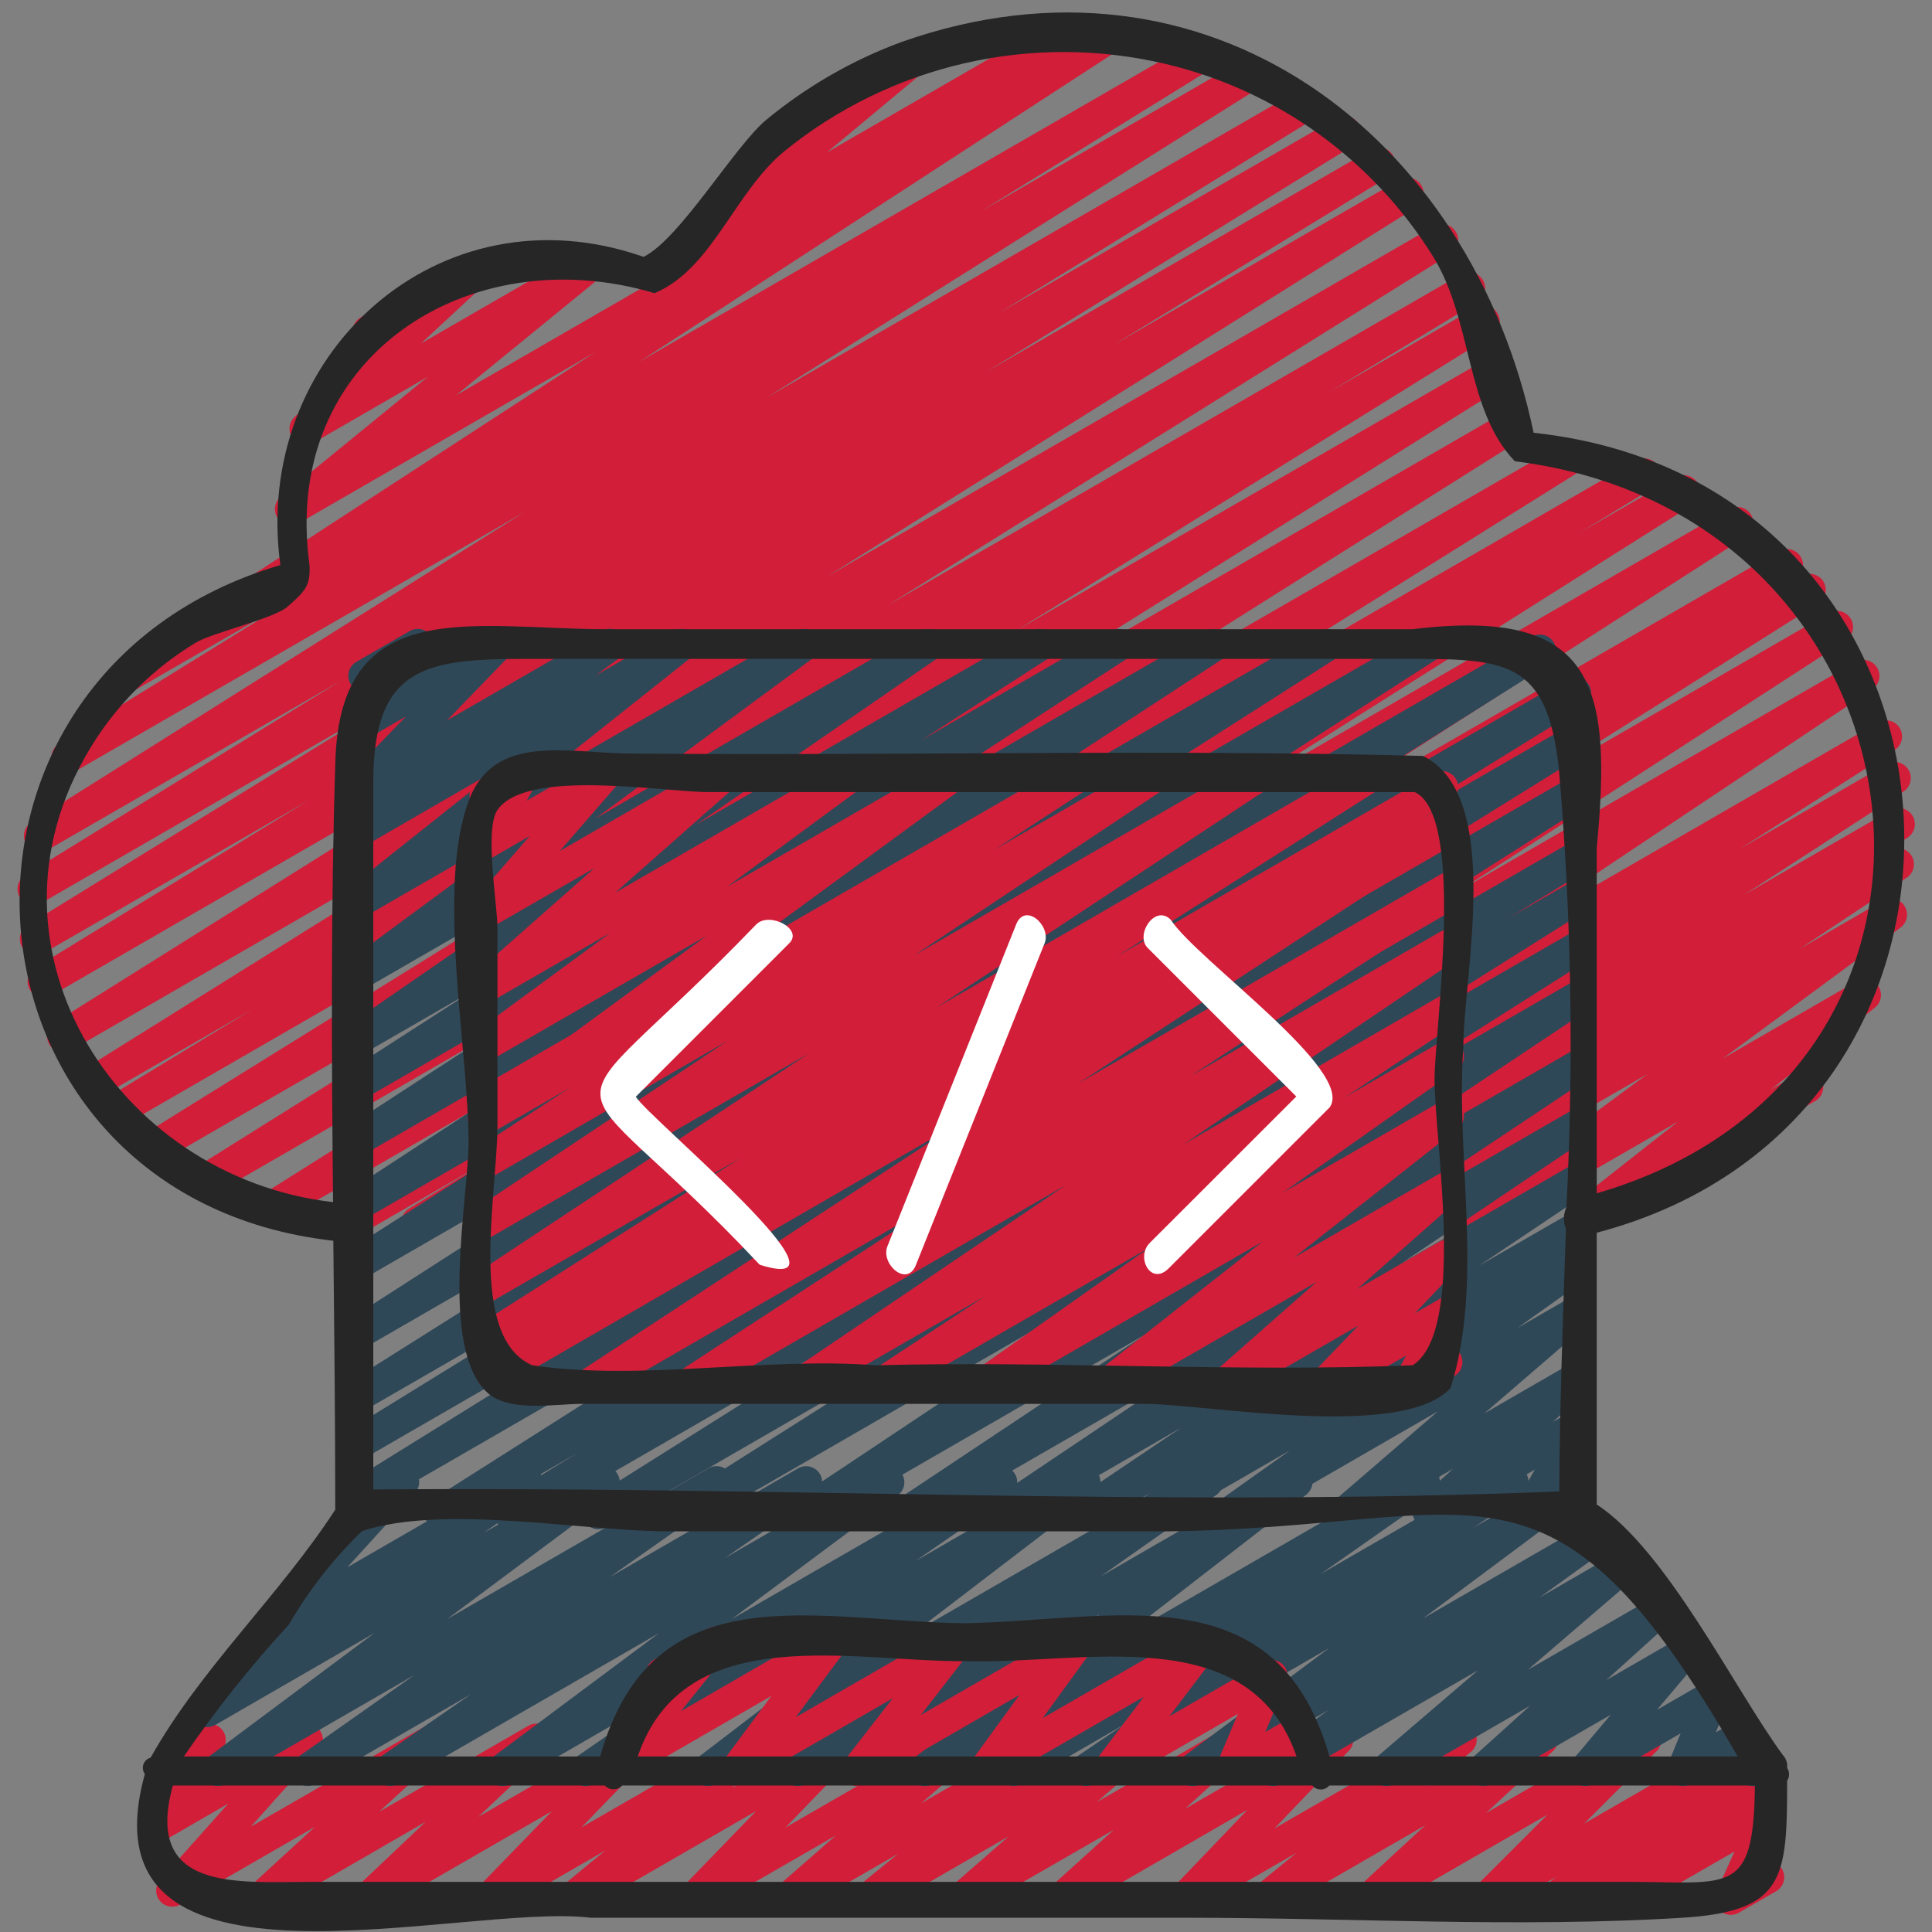 <svg width="300" height="300" viewBox="0 0 300 300" fill="none" xmlns="http://www.w3.org/2000/svg">
<rect x="0" y="0" width="300" height="300" fill="#808080" stroke="none"/>
<path d="M241.36 297.35C240.84 297.349 240.333 297.186 239.91 296.883C239.487 296.581 239.169 296.154 239 295.662C238.831 295.17 238.819 294.638 238.967 294.139C239.115 293.64 239.415 293.2 239.825 292.88L241.64 291.455L232 297C231.475 297.288 230.865 297.379 230.279 297.255C229.694 297.131 229.172 296.802 228.809 296.326C228.446 295.85 228.265 295.26 228.3 294.663C228.335 294.065 228.584 293.5 229 293.07L240.31 281.765L213.915 297C213.382 297.309 212.755 297.411 212.152 297.286C211.549 297.161 211.013 296.818 210.647 296.322C210.282 295.826 210.112 295.213 210.171 294.6C210.229 293.987 210.512 293.417 210.965 293L221.325 283.415L197.795 297C197.252 297.309 196.613 297.404 196.003 297.265C195.394 297.126 194.859 296.764 194.503 296.25C194.147 295.736 193.997 295.108 194.081 294.489C194.166 293.87 194.479 293.305 194.96 292.905L201.35 287.68L185.2 297C184.679 297.297 184.069 297.398 183.48 297.283C182.892 297.168 182.364 296.845 181.994 296.373C181.624 295.902 181.435 295.313 181.463 294.714C181.49 294.115 181.733 293.545 182.145 293.11L193.71 281.025L166.035 297.025C165.503 297.314 164.884 297.4 164.294 297.268C163.703 297.135 163.181 296.793 162.824 296.304C162.466 295.815 162.298 295.214 162.351 294.611C162.404 294.008 162.673 293.444 163.11 293.025L172.97 284.12L150.58 297C150.043 297.307 149.41 297.405 148.805 297.272C148.2 297.14 147.666 296.788 147.306 296.285C146.945 295.781 146.785 295.162 146.855 294.547C146.925 293.932 147.221 293.365 147.685 292.955L156.655 285.13L136.09 297C135.546 297.311 134.906 297.406 134.295 297.267C133.685 297.128 133.148 296.765 132.793 296.249C132.437 295.734 132.288 295.104 132.374 294.484C132.461 293.863 132.777 293.298 133.26 292.9L139.47 287.84L123.595 297C123.058 297.307 122.427 297.403 121.823 297.272C121.219 297.14 120.685 296.789 120.325 296.287C119.964 295.785 119.802 295.167 119.871 294.552C119.939 293.938 120.233 293.371 120.695 292.96L129.8 285L108.965 297C108.443 297.298 107.832 297.398 107.242 297.281C106.653 297.165 106.125 296.841 105.756 296.367C105.386 295.894 105.199 295.303 105.229 294.703C105.259 294.103 105.505 293.534 105.92 293.1L117.42 281.215L90.075 297C89.532 297.313 88.892 297.411 88.28 297.274C87.669 297.138 87.131 296.777 86.773 296.262C86.415 295.748 86.264 295.118 86.349 294.497C86.433 293.876 86.748 293.31 87.23 292.91L94 287.34L77.245 297C76.723 297.298 76.112 297.398 75.522 297.281C74.933 297.165 74.405 296.841 74.036 296.367C73.666 295.894 73.479 295.303 73.509 294.703C73.54 294.103 73.785 293.534 74.2 293.1L85.7 281.24L58.385 297C57.852 297.33 57.215 297.447 56.6 297.329C55.985 297.212 55.436 296.867 55.063 296.364C54.689 295.861 54.518 295.236 54.584 294.613C54.649 293.99 54.946 293.415 55.415 293L66.1 282.885L41.68 297C41.148 297.301 40.524 297.396 39.926 297.268C39.328 297.139 38.798 296.796 38.436 296.304C38.074 295.811 37.905 295.203 37.961 294.594C38.017 293.985 38.294 293.418 38.74 293L48.9 283.675L28 295.735C27.486 296.032 26.883 296.137 26.298 296.03C25.714 295.923 25.187 295.611 24.811 295.151C24.436 294.691 24.237 294.112 24.249 293.518C24.262 292.924 24.485 292.354 24.88 291.91L35.43 280.075L26.38 285.305C25.904 285.577 25.352 285.685 24.809 285.613C24.266 285.541 23.762 285.292 23.373 284.905C22.985 284.518 22.735 284.015 22.662 283.472C22.588 282.929 22.694 282.376 22.965 281.9L26.315 276.04C25.797 275.972 25.313 275.743 24.932 275.385C24.551 275.028 24.292 274.56 24.19 274.047C24.089 273.535 24.15 273.003 24.366 272.528C24.582 272.052 24.942 271.656 25.395 271.395L31.315 268C31.791 267.728 32.343 267.62 32.886 267.692C33.429 267.764 33.933 268.013 34.322 268.4C34.709 268.787 34.96 269.29 35.033 269.833C35.107 270.376 35.001 270.929 34.73 271.405L31.9 276.365L46.4 268C46.914 267.706 47.516 267.604 48.098 267.712C48.681 267.821 49.206 268.132 49.58 268.592C49.954 269.051 50.152 269.628 50.141 270.22C50.129 270.812 49.907 271.381 49.515 271.825L38.955 283.645L66.1 268C66.632 267.699 67.256 267.604 67.854 267.732C68.452 267.861 68.982 268.204 69.344 268.696C69.706 269.189 69.875 269.797 69.819 270.406C69.763 271.015 69.486 271.582 69.04 272L58.87 281.335L82 268C82.533 267.676 83.167 267.563 83.779 267.683C84.391 267.802 84.936 268.146 85.307 268.647C85.679 269.148 85.849 269.77 85.786 270.39C85.723 271.01 85.43 271.585 84.965 272L74.285 282.115L98.71 268.015C99.232 267.714 99.845 267.611 100.436 267.726C101.028 267.841 101.558 268.165 101.929 268.64C102.3 269.115 102.488 269.707 102.457 270.309C102.426 270.911 102.178 271.481 101.76 271.915L90.26 283.775L117.575 268.01C118.118 267.702 118.755 267.608 119.364 267.747C119.972 267.885 120.506 268.246 120.862 268.759C121.218 269.271 121.369 269.898 121.286 270.516C121.204 271.134 120.893 271.699 120.415 272.1L113.64 277.685L130.405 268.01C130.927 267.712 131.538 267.612 132.128 267.729C132.717 267.845 133.245 268.169 133.614 268.643C133.984 269.116 134.171 269.707 134.141 270.307C134.111 270.907 133.865 271.476 133.45 271.91L121.95 283.79L149.29 268.005C149.827 267.694 150.461 267.593 151.067 267.723C151.674 267.853 152.211 268.204 152.574 268.708C152.936 269.212 153.098 269.833 153.028 270.45C152.958 271.066 152.661 271.635 152.195 272.045L143.065 280L163.92 267.965C164.464 267.654 165.104 267.559 165.715 267.698C166.325 267.837 166.862 268.2 167.217 268.716C167.573 269.231 167.722 269.861 167.636 270.481C167.549 271.102 167.233 271.667 166.75 272.065L160.55 277.115L176.415 267.96C176.952 267.653 177.585 267.555 178.19 267.688C178.795 267.82 179.329 268.172 179.689 268.675C180.05 269.179 180.21 269.798 180.14 270.413C180.07 271.028 179.774 271.595 179.31 272.005L170.31 279.835L190.89 267.96C191.422 267.671 192.041 267.585 192.631 267.717C193.222 267.85 193.744 268.192 194.101 268.681C194.459 269.17 194.627 269.771 194.574 270.374C194.521 270.977 194.252 271.541 193.815 271.96L184 280.88L206.395 267.955C206.916 267.654 207.528 267.551 208.118 267.665C208.709 267.778 209.239 268.101 209.611 268.574C209.983 269.047 210.172 269.638 210.143 270.239C210.114 270.839 209.87 271.41 209.455 271.845L197.885 283.925L225.565 267.95C226.108 267.641 226.747 267.546 227.357 267.685C227.966 267.824 228.501 268.186 228.857 268.7C229.213 269.214 229.363 269.842 229.279 270.461C229.194 271.08 228.881 271.645 228.4 272.045L222 277.27L238.15 267.95C238.683 267.641 239.31 267.539 239.913 267.664C240.516 267.789 241.052 268.132 241.418 268.628C241.783 269.124 241.953 269.737 241.894 270.35C241.836 270.963 241.553 271.533 241.1 271.95L230.745 281.53L254.28 267.945C254.805 267.657 255.415 267.566 256.001 267.69C256.586 267.814 257.108 268.143 257.471 268.619C257.834 269.095 258.015 269.685 257.98 270.283C257.945 270.88 257.696 271.445 257.28 271.875L245.965 283.185L270 269.3C270.548 268.983 271.196 268.885 271.813 269.027C272.431 269.169 272.971 269.54 273.325 270.065C273.679 270.59 273.821 271.23 273.722 271.856C273.623 272.481 273.289 273.046 272.79 273.435L270.96 274.865L273.58 273.365C274.122 273.053 274.761 272.956 275.371 273.093C275.982 273.229 276.519 273.589 276.876 274.102C277.234 274.615 277.387 275.243 277.304 275.863C277.222 276.483 276.91 277.049 276.43 277.45L274.615 278.95C274.958 278.924 275.302 278.967 275.628 279.077C275.953 279.187 276.253 279.362 276.51 279.59C276.901 279.946 277.169 280.416 277.276 280.933C277.383 281.451 277.323 281.989 277.105 282.47L274.13 289.035C274.708 288.936 275.302 289.043 275.809 289.337C276.315 289.631 276.703 290.095 276.903 290.645C277.103 291.196 277.103 291.8 276.903 292.351C276.704 292.902 276.317 293.365 275.81 293.66L270.005 297.01C269.547 297.272 269.018 297.383 268.494 297.326C267.969 297.27 267.476 297.049 267.085 296.695C266.693 296.341 266.424 295.872 266.316 295.355C266.207 294.839 266.265 294.302 266.48 293.82L269.34 287.495L252.84 296.995C252.298 297.307 251.659 297.404 251.049 297.268C250.438 297.131 249.901 296.771 249.544 296.258C249.186 295.745 249.033 295.117 249.116 294.497C249.198 293.877 249.51 293.311 249.99 292.91L250.75 292.28L242.575 296.995C242.208 297.217 241.789 297.339 241.36 297.35Z" fill="#D21E39"/>
<path d="M90.94 277.35C90.407 277.35 89.888 277.18 89.458 276.865C89.029 276.549 88.712 276.105 88.552 275.596C88.393 275.088 88.401 274.542 88.574 274.038C88.747 273.534 89.077 273.098 89.515 272.795L104.26 262.58L79.26 277.01C78.708 277.321 78.059 277.412 77.443 277.263C76.828 277.114 76.291 276.738 75.943 276.209C75.594 275.68 75.46 275.039 75.566 274.414C75.672 273.79 76.011 273.229 76.515 272.845L102.31 253.61L61.765 277C61.207 277.312 60.551 277.398 59.932 277.241C59.312 277.084 58.777 276.697 58.434 276.157C58.092 275.618 57.969 274.968 58.091 274.341C58.213 273.714 58.57 273.157 59.09 272.785L73.125 263.08L49 277C48.443 277.313 47.788 277.401 47.169 277.246C46.55 277.091 46.013 276.705 45.669 276.168C45.325 275.63 45.2 274.981 45.319 274.354C45.438 273.727 45.792 273.169 46.31 272.795L64.35 260.095L35.075 277C34.523 277.311 33.874 277.402 33.258 277.253C32.643 277.104 32.106 276.728 31.758 276.199C31.409 275.67 31.275 275.029 31.381 274.404C31.487 273.78 31.826 273.219 32.33 272.835L58.145 253.575L33.415 267.86C32.859 268.174 32.205 268.264 31.586 268.111C30.967 267.958 30.429 267.574 30.084 267.038C29.738 266.502 29.61 265.854 29.727 265.227C29.843 264.6 30.195 264.041 30.71 263.665L41.335 256.06C40.953 256.062 40.575 255.979 40.229 255.818C39.883 255.656 39.578 255.419 39.335 255.125C38.961 254.66 38.766 254.077 38.784 253.482C38.802 252.886 39.033 252.316 39.435 251.875L54.695 235.105C54.621 235.014 54.554 234.917 54.495 234.815C54.33 234.53 54.222 234.216 54.179 233.89C54.136 233.564 54.157 233.233 54.242 232.915C54.328 232.597 54.474 232.3 54.675 232.039C54.875 231.778 55.125 231.559 55.41 231.395L61.33 227.985C61.846 227.685 62.454 227.579 63.041 227.688C63.629 227.797 64.159 228.113 64.534 228.578C64.908 229.044 65.104 229.628 65.085 230.226C65.066 230.823 64.833 231.394 64.43 231.835L53.93 243.37L80.58 227.985C81.135 227.671 81.789 227.581 82.408 227.734C83.028 227.887 83.565 228.271 83.911 228.807C84.256 229.343 84.384 229.991 84.268 230.618C84.151 231.245 83.8 231.804 83.285 232.18L75.185 237.98L92.51 227.98C93.061 227.669 93.71 227.578 94.326 227.727C94.942 227.876 95.478 228.252 95.826 228.781C96.175 229.31 96.31 229.951 96.204 230.576C96.097 231.2 95.758 231.761 95.255 232.145L69.435 251.41L110 228C110.557 227.674 111.219 227.577 111.847 227.728C112.475 227.88 113.02 228.268 113.367 228.813C113.715 229.357 113.839 230.014 113.712 230.648C113.586 231.281 113.219 231.841 112.69 232.21L94.66 244.905L123.945 227.995C124.503 227.68 125.161 227.591 125.783 227.747C126.405 227.904 126.944 228.293 127.286 228.835C127.629 229.377 127.751 230.03 127.626 230.659C127.501 231.288 127.139 231.845 126.615 232.215L112.565 241.925L136.7 227.995C137.251 227.684 137.9 227.593 138.516 227.742C139.131 227.891 139.668 228.267 140.016 228.796C140.365 229.325 140.5 229.966 140.394 230.591C140.287 231.215 139.948 231.776 139.445 232.16L113.65 251.39L154.195 227.99C154.753 227.665 155.417 227.569 156.045 227.722C156.673 227.875 157.217 228.266 157.564 228.812C157.91 229.358 158.031 230.017 157.901 230.651C157.772 231.285 157.402 231.843 156.87 232.21L142.145 242.4L167.145 227.96C167.694 227.649 168.341 227.558 168.956 227.704C169.57 227.851 170.106 228.224 170.456 228.75C170.806 229.275 170.945 229.914 170.843 230.537C170.742 231.161 170.408 231.723 169.91 232.11L142.09 253.395L186.15 227.955C186.707 227.629 187.369 227.532 187.997 227.683C188.625 227.835 189.17 228.223 189.517 228.768C189.865 229.312 189.989 229.969 189.862 230.603C189.736 231.236 189.369 231.796 188.84 232.165L170.895 244.79L200.06 227.955C200.608 227.642 201.255 227.548 201.87 227.692C202.485 227.837 203.022 228.208 203.374 228.733C203.726 229.257 203.867 229.895 203.768 230.519C203.669 231.143 203.337 231.706 202.84 232.095L174.175 254.31L219.85 227.95C220.407 227.634 221.064 227.544 221.686 227.698C222.308 227.853 222.847 228.24 223.191 228.78C223.536 229.32 223.66 229.972 223.537 230.601C223.415 231.23 223.056 231.788 222.535 232.16L205.115 244.38L233.615 227.945C234.175 227.626 234.838 227.535 235.463 227.693C236.089 227.85 236.63 228.244 236.972 228.791C237.314 229.338 237.432 229.996 237.3 230.628C237.168 231.259 236.797 231.816 236.265 232.18L228.865 237.18L240.925 230.22C241.477 229.906 242.128 229.814 242.745 229.963C243.363 230.111 243.901 230.49 244.25 231.02C244.598 231.551 244.732 232.195 244.623 232.821C244.515 233.447 244.172 234.008 243.665 234.39L220.935 251.33L246.405 236.625C246.959 236.307 247.615 236.213 248.237 236.363C248.859 236.514 249.399 236.897 249.747 237.434C250.095 237.971 250.224 238.62 250.107 239.249C249.99 239.878 249.637 240.439 249.12 240.815L239.075 248.05L250.17 241.65C250.709 241.339 251.344 241.241 251.952 241.374C252.56 241.507 253.097 241.862 253.457 242.37C253.817 242.877 253.974 243.501 253.899 244.119C253.824 244.736 253.521 245.304 253.05 245.71L237.235 259.295L255.5 248.755C256.032 248.466 256.65 248.38 257.241 248.512C257.831 248.645 258.354 248.987 258.711 249.476C259.068 249.965 259.236 250.566 259.184 251.169C259.131 251.772 258.861 252.336 258.425 252.755L249.425 260.88L260.015 254.765C260.524 254.473 261.12 254.369 261.698 254.472C262.276 254.575 262.8 254.878 263.177 255.328C263.554 255.779 263.76 256.347 263.76 256.934C263.759 257.522 263.552 258.09 263.175 258.54L257.3 265.5L264.825 261.16C265.276 260.9 265.798 260.788 266.317 260.839C266.836 260.89 267.325 261.102 267.718 261.446C268.11 261.789 268.385 262.246 268.505 262.753C268.624 263.261 268.582 263.793 268.385 264.275L266.445 268.99L269.41 267.28C269.74 267.091 270.109 266.98 270.489 266.955C270.869 266.931 271.249 266.993 271.601 267.138C271.953 267.282 272.268 267.505 272.521 267.79C272.773 268.075 272.958 268.413 273.06 268.78L273.8 271.355C274.264 271.313 274.731 271.409 275.142 271.63C275.552 271.852 275.889 272.189 276.11 272.6C276.44 273.174 276.528 273.855 276.357 274.494C276.185 275.133 275.767 275.678 275.195 276.01L273.45 277.01C273.119 277.199 272.75 277.31 272.37 277.335C271.99 277.359 271.61 277.297 271.258 277.152C270.906 277.008 270.591 276.785 270.339 276.5C270.086 276.215 269.902 275.877 269.8 275.51L269.135 273.205L262.585 276.985C262.133 277.245 261.611 277.357 261.092 277.306C260.574 277.255 260.084 277.043 259.692 276.7C259.299 276.356 259.024 275.899 258.905 275.392C258.785 274.884 258.827 274.352 259.025 273.87L260.965 269.155L247.395 277C246.885 277.289 246.291 277.391 245.714 277.287C245.138 277.182 244.617 276.879 244.241 276.43C243.865 275.98 243.66 275.413 243.659 274.828C243.659 274.242 243.864 273.675 244.24 273.225L250.12 266.265L231.5 277C230.968 277.289 230.349 277.375 229.758 277.243C229.168 277.11 228.645 276.768 228.288 276.279C227.931 275.79 227.763 275.189 227.816 274.586C227.868 273.983 228.138 273.419 228.575 273L237.575 264.88L216.545 277C216.006 277.309 215.371 277.407 214.765 277.275C214.158 277.142 213.622 276.788 213.262 276.282C212.902 275.775 212.743 275.153 212.817 274.537C212.89 273.92 213.191 273.352 213.66 272.945L229.5 259.37L198.915 277C198.36 277.318 197.704 277.412 197.082 277.262C196.46 277.111 195.92 276.728 195.572 276.191C195.224 275.654 195.095 275.005 195.212 274.376C195.329 273.747 195.682 273.186 196.2 272.81L206.255 265.56L186.43 277C185.877 277.321 185.223 277.419 184.6 277.273C183.978 277.127 183.436 276.748 183.084 276.214C182.733 275.68 182.599 275.032 182.711 274.402C182.822 273.773 183.171 273.21 183.685 272.83L206.41 255.9L169.855 277C169.295 277.315 168.635 277.402 168.013 277.244C167.391 277.086 166.853 276.694 166.512 276.15C166.17 275.606 166.051 274.952 166.179 274.322C166.307 273.693 166.673 273.137 167.2 272.77L174.585 267.77L158.615 277C158.058 277.305 157.407 277.388 156.792 277.231C156.177 277.074 155.645 276.689 155.304 276.154C154.963 275.619 154.837 274.975 154.953 274.351C155.07 273.727 155.419 273.171 155.93 272.795L173.37 260.555L144.87 277C144.321 277.32 143.671 277.419 143.052 277.277C142.433 277.135 141.891 276.762 141.537 276.235C141.182 275.708 141.042 275.066 141.143 274.439C141.245 273.812 141.582 273.248 142.085 272.86L170.745 250.65L125.1 277C124.543 277.321 123.884 277.415 123.259 277.263C122.635 277.111 122.093 276.724 121.746 276.183C121.399 275.642 121.274 274.988 121.397 274.357C121.519 273.726 121.88 273.167 122.405 272.795L140.34 260.175L111.195 277C110.645 277.311 109.998 277.402 109.384 277.256C108.769 277.11 108.233 276.736 107.883 276.21C107.533 275.685 107.394 275.046 107.496 274.423C107.597 273.799 107.931 273.237 108.43 272.85L136.255 251.56L92.19 277C91.811 277.225 91.38 277.345 90.94 277.35Z" fill="#2F4858"/>
<path d="M104.335 42.95C103.821 42.95 103.32 42.791 102.9 42.496C102.479 42.201 102.16 41.784 101.985 41.301C101.81 40.818 101.789 40.293 101.923 39.797C102.057 39.301 102.34 38.859 102.735 38.53L119.5 24.585C119.056 24.595 118.617 24.484 118.231 24.264C117.845 24.044 117.527 23.723 117.31 23.335C116.978 22.761 116.888 22.078 117.06 21.438C117.232 20.798 117.651 20.252 118.225 19.92L140.85 6.845C141.392 6.533 142.031 6.436 142.641 6.572C143.252 6.709 143.788 7.069 144.146 7.582C144.504 8.095 144.657 8.723 144.574 9.343C144.491 9.963 144.179 10.529 143.7 10.93L128.395 23.675L164.205 3C164.779 2.674 165.458 2.588 166.095 2.761C166.733 2.934 167.275 3.352 167.606 3.923C167.936 4.495 168.026 5.174 167.857 5.812C167.689 6.451 167.274 6.996 166.705 7.33L105.585 42.615C105.205 42.834 104.774 42.95 104.335 42.95Z" fill="#D21E39"/>
<path d="M54.17 192.315C53.626 192.316 53.097 192.14 52.663 191.814C52.229 191.488 51.913 191.029 51.762 190.507C51.612 189.985 51.636 189.428 51.83 188.92C52.025 188.413 52.379 187.983 52.84 187.695L123.43 143.535L42.74 190.115C42.174 190.426 41.511 190.506 40.887 190.339C40.264 190.172 39.73 189.77 39.396 189.218C39.062 188.666 38.954 188.006 39.096 187.376C39.237 186.747 39.617 186.196 40.155 185.84L123.615 133.255L32.405 185.915C31.837 186.242 31.164 186.334 30.529 186.17C29.895 186.005 29.351 185.599 29.013 185.037C28.675 184.475 28.572 183.804 28.725 183.167C28.877 182.529 29.274 181.978 29.83 181.63L113 129.56L24.575 180.61C24.008 180.922 23.342 181.002 22.717 180.834C22.093 180.665 21.557 180.261 21.225 179.706C20.892 179.151 20.787 178.489 20.933 177.858C21.078 177.228 21.462 176.678 22.005 176.325L95.77 130.54L18.77 175C18.202 175.303 17.539 175.376 16.919 175.203C16.299 175.03 15.77 174.625 15.442 174.071C15.113 173.518 15.011 172.859 15.155 172.232C15.3 171.605 15.682 171.058 16.22 170.705L39.22 156.705L15.295 170.5C14.729 170.807 14.067 170.883 13.446 170.714C12.825 170.544 12.293 170.142 11.962 169.591C11.63 169.039 11.524 168.381 11.665 167.753C11.806 167.126 12.184 166.576 12.72 166.22L100.065 111.695L11.04 163.09C10.473 163.407 9.806 163.492 9.178 163.326C8.55 163.16 8.012 162.756 7.677 162.2C7.341 161.644 7.236 160.979 7.382 160.346C7.528 159.714 7.914 159.163 8.46 158.81L99.9 101.5L8 154.59C7.431 154.904 6.763 154.985 6.136 154.815C5.51 154.645 4.973 154.238 4.641 153.68C4.309 153.122 4.208 152.457 4.358 151.825C4.507 151.193 4.897 150.645 5.445 150.295L47.945 124.26L6.78 148C6.212 148.308 5.548 148.384 4.926 148.213C4.304 148.042 3.772 147.638 3.441 147.083C3.11 146.529 3.007 145.869 3.152 145.24C3.297 144.611 3.68 144.063 4.22 143.71L61.03 108.67L6.5 140.19C5.93 140.53 5.249 140.63 4.605 140.468C3.962 140.306 3.41 139.895 3.07 139.325C2.729 138.755 2.63 138.074 2.792 137.431C2.954 136.788 3.365 136.235 3.935 135.895L52.985 105.67L7.5 131.925C6.932 132.268 6.252 132.371 5.608 132.212C4.964 132.053 4.41 131.645 4.067 131.078C3.724 130.51 3.621 129.829 3.78 129.186C3.939 128.542 4.347 127.988 4.915 127.645L81.355 79.56L11.735 119.745C11.167 120.065 10.496 120.15 9.866 119.983C9.236 119.816 8.696 119.409 8.362 118.85C8.027 118.29 7.925 117.622 8.075 116.988C8.226 116.354 8.619 115.804 9.17 115.455L44.86 93.385L20.5 107.435C19.935 107.763 19.265 107.858 18.632 107.698C17.999 107.539 17.454 107.138 17.112 106.582C16.771 106.025 16.66 105.358 16.805 104.721C16.949 104.085 17.337 103.53 17.885 103.175L92.44 54.675L46.425 81.24C45.881 81.551 45.24 81.646 44.63 81.507C44.019 81.368 43.483 81.005 43.127 80.489C42.772 79.974 42.622 79.344 42.709 78.724C42.795 78.103 43.111 77.538 43.595 77.14L66.445 58.495L48.72 68.73C48.187 69.044 47.557 69.149 46.951 69.026C46.345 68.903 45.807 68.559 45.44 68.062C45.072 67.564 44.902 66.949 44.962 66.333C45.022 65.718 45.308 65.147 45.765 64.73L57.365 53.96C56.905 53.989 56.447 53.887 56.043 53.666C55.64 53.444 55.307 53.113 55.085 52.71C54.753 52.136 54.662 51.455 54.833 50.814C55.003 50.174 55.421 49.627 55.995 49.295L73.09 39.425C73.622 39.111 74.252 39.006 74.858 39.129C75.464 39.253 76.002 39.596 76.37 40.093C76.737 40.591 76.907 41.206 76.847 41.822C76.787 42.437 76.501 43.008 76.045 43.425L65.37 53.34L90.82 38.645C91.363 38.334 92.004 38.239 92.615 38.378C93.225 38.517 93.761 38.88 94.117 39.396C94.473 39.911 94.622 40.541 94.535 41.161C94.449 41.782 94.133 42.347 93.65 42.745L70.795 61.395L171.23 3.41C171.794 3.082 172.464 2.987 173.097 3.147C173.73 3.306 174.276 3.707 174.617 4.263C174.959 4.82 175.069 5.487 174.925 6.124C174.78 6.761 174.393 7.315 173.845 7.67L99.29 56.17L185.465 6.43C185.747 6.262 186.059 6.151 186.384 6.104C186.709 6.056 187.04 6.073 187.358 6.154C187.676 6.234 187.976 6.377 188.239 6.573C188.502 6.769 188.724 7.016 188.892 7.298C189.06 7.58 189.171 7.892 189.219 8.217C189.266 8.542 189.249 8.873 189.168 9.191C189.088 9.509 188.945 9.809 188.749 10.072C188.553 10.335 188.307 10.557 188.025 10.725L152.35 32.79L192.93 9.36C193.497 9.017 194.178 8.914 194.821 9.073C195.465 9.232 196.019 9.64 196.362 10.207C196.705 10.775 196.808 11.456 196.649 12.099C196.49 12.743 196.082 13.297 195.515 13.64L119.07 61.73L201.57 14.1C202.139 13.76 202.821 13.66 203.464 13.822C204.107 13.984 204.66 14.396 205 14.965C205.34 15.535 205.44 16.216 205.278 16.859C205.115 17.502 204.704 18.055 204.135 18.395L155.135 48.595L207.5 18.345C208.069 18.005 208.751 17.905 209.394 18.067C210.037 18.229 210.59 18.64 210.93 19.21C211.27 19.78 211.37 20.461 211.208 21.104C211.045 21.747 210.634 22.3 210.065 22.64L153.2 57.715L212.935 23.215C213.503 22.901 214.171 22.82 214.798 22.99C215.425 23.16 215.961 23.567 216.293 24.125C216.625 24.683 216.727 25.348 216.577 25.98C216.427 26.612 216.037 27.161 215.49 27.51L172.99 53.51L217.32 27.915C217.887 27.588 218.561 27.496 219.195 27.661C219.829 27.825 220.374 28.232 220.711 28.793C221.049 29.355 221.152 30.026 221 30.663C220.847 31.301 220.45 31.852 219.895 32.2L128.47 89.5L222.64 35.15C223.209 34.809 223.89 34.707 224.534 34.868C225.177 35.029 225.731 35.439 226.072 36.008C226.414 36.576 226.515 37.258 226.354 37.901C226.193 38.545 225.784 39.099 225.215 39.44L137.89 93.965L226.84 42.61C227.411 42.272 228.092 42.174 228.735 42.339C229.378 42.504 229.929 42.917 230.267 43.487C230.605 44.058 230.703 44.74 230.538 45.383C230.374 46.026 229.961 46.577 229.39 46.915L206.46 60.86L229.095 47.79C229.664 47.449 230.345 47.348 230.988 47.51C231.631 47.671 232.184 48.081 232.525 48.65C232.865 49.219 232.966 49.9 232.805 50.543C232.644 51.186 232.234 51.739 231.665 52.08L157.825 97.905L231.525 55.36C232.092 55.033 232.766 54.941 233.4 55.106C234.034 55.27 234.579 55.676 234.916 56.238C235.254 56.8 235.357 57.471 235.205 58.108C235.052 58.746 234.655 59.297 234.1 59.645L151 111.68L233.23 64.205C233.796 63.888 234.464 63.803 235.091 63.969C235.719 64.135 236.258 64.539 236.593 65.095C236.928 65.651 237.034 66.316 236.888 66.949C236.741 67.581 236.355 68.132 235.81 68.485L152.31 121.105L243 68.74C243.567 68.413 244.241 68.321 244.875 68.486C245.509 68.65 246.054 69.056 246.391 69.618C246.729 70.18 246.832 70.851 246.68 71.489C246.527 72.126 246.13 72.677 245.575 73.025L175 117.175L254.06 71.5C254.629 71.175 255.303 71.088 255.937 71.255C256.571 71.423 257.113 71.833 257.448 72.397C257.782 72.961 257.882 73.633 257.725 74.27C257.568 74.906 257.168 75.456 256.61 75.8L245.2 82.78L260.16 74.14C260.727 73.797 261.408 73.694 262.051 73.853C262.695 74.012 263.249 74.42 263.592 74.987C263.935 75.555 264.038 76.236 263.879 76.879C263.72 77.523 263.312 78.077 262.745 78.42L189.66 124.58L268.46 79.08C268.74 78.909 269.051 78.795 269.376 78.744C269.7 78.693 270.032 78.707 270.351 78.784C270.67 78.862 270.971 79.001 271.236 79.195C271.502 79.388 271.726 79.632 271.897 79.912C272.068 80.193 272.182 80.504 272.233 80.829C272.284 81.153 272.27 81.484 272.193 81.804C272.116 82.123 271.976 82.424 271.783 82.689C271.589 82.954 271.345 83.179 271.065 83.35L190.935 134.825L276.195 85.605C276.477 85.437 276.789 85.326 277.114 85.279C277.439 85.231 277.77 85.248 278.088 85.329C278.406 85.409 278.706 85.552 278.969 85.748C279.232 85.944 279.454 86.191 279.622 86.472C279.79 86.755 279.901 87.067 279.949 87.392C279.996 87.717 279.979 88.048 279.898 88.366C279.818 88.684 279.675 88.984 279.479 89.247C279.283 89.51 279.037 89.732 278.755 89.9L274.635 92.4L279.715 89.465C280.282 89.122 280.963 89.019 281.606 89.178C282.25 89.337 282.804 89.745 283.147 90.312C283.49 90.88 283.593 91.561 283.434 92.204C283.275 92.848 282.867 93.402 282.3 93.745L236.545 122.6L283.94 95.23C284.505 94.884 285.185 94.777 285.83 94.932C286.474 95.087 287.031 95.492 287.377 96.058C287.723 96.623 287.831 97.303 287.675 97.948C287.52 98.592 287.115 99.149 286.55 99.495L226.685 138.255L288.1 102.795C288.662 102.475 289.325 102.386 289.952 102.545C290.578 102.705 291.119 103.1 291.46 103.65C291.801 104.199 291.916 104.859 291.78 105.491C291.645 106.123 291.27 106.678 290.735 107.04L228.235 148.775L291.56 112.215C292.127 111.871 292.807 111.766 293.451 111.924C294.095 112.081 294.651 112.488 294.995 113.055C295.339 113.622 295.444 114.302 295.286 114.947C295.129 115.591 294.722 116.146 294.155 116.49L270.235 131.775L292.9 118.69C293.465 118.343 294.145 118.235 294.791 118.39C295.436 118.545 295.993 118.949 296.34 119.515C296.686 120.081 296.794 120.761 296.64 121.406C296.485 122.051 296.08 122.608 295.515 122.955L270.74 139L293.535 125.84C293.815 125.669 294.126 125.555 294.451 125.504C294.775 125.453 295.107 125.467 295.426 125.544C295.745 125.622 296.046 125.761 296.311 125.955C296.577 126.148 296.801 126.392 296.972 126.673C297.143 126.953 297.257 127.264 297.308 127.589C297.359 127.913 297.345 128.245 297.268 128.564C297.191 128.883 297.051 129.184 296.858 129.449C296.664 129.714 296.42 129.939 296.14 130.11L290.46 133.755L293.46 132.03C294.022 131.71 294.685 131.621 295.312 131.78C295.938 131.94 296.479 132.335 296.82 132.885C297.161 133.434 297.276 134.094 297.14 134.726C297.005 135.358 296.63 135.913 296.095 136.275L279.425 147.36L292.375 139.86C292.928 139.54 293.583 139.445 294.205 139.593C294.827 139.741 295.369 140.122 295.718 140.658C296.068 141.193 296.199 141.842 296.085 142.471C295.971 143.1 295.62 143.662 295.105 144.04L267.5 164.375L288.35 152.335C288.897 152.026 289.54 151.934 290.152 152.078C290.764 152.222 291.299 152.591 291.651 153.112C292.003 153.633 292.146 154.267 292.051 154.889C291.956 155.51 291.631 156.073 291.14 156.465L275.02 169.145L279.275 166.69C279.559 166.509 279.877 166.388 280.21 166.333C280.543 166.278 280.883 166.291 281.211 166.372C281.538 166.452 281.846 166.597 282.116 166.8C282.386 167.002 282.612 167.257 282.78 167.549C282.949 167.841 283.057 168.164 283.098 168.498C283.138 168.833 283.111 169.173 283.017 169.496C282.923 169.82 282.764 170.122 282.551 170.383C282.338 170.644 282.073 170.859 281.775 171.015L247.25 190.95C246.703 191.252 246.064 191.339 245.457 191.193C244.85 191.047 244.319 190.68 243.969 190.163C243.619 189.646 243.476 189.016 243.567 188.399C243.657 187.781 243.976 187.22 244.46 186.825L260.565 174.155L231 191.23C230.447 191.54 229.797 191.628 229.182 191.477C228.567 191.326 228.032 190.948 227.685 190.417C227.338 189.887 227.206 189.245 227.314 188.621C227.423 187.997 227.764 187.437 228.27 187.055L255.855 166.755L213.315 191.31C212.753 191.62 212.094 191.702 211.474 191.54C210.853 191.378 210.319 190.983 209.981 190.438C209.643 189.893 209.528 189.239 209.659 188.611C209.79 187.983 210.157 187.43 210.685 187.065L227.335 175.995L200.705 191.365C200.14 191.686 199.472 191.775 198.843 191.613C198.214 191.451 197.673 191.05 197.334 190.496C196.996 189.941 196.886 189.277 197.029 188.643C197.172 188.009 197.556 187.456 198.1 187.1L203.79 183.45L190 191.415C189.437 191.717 188.781 191.792 188.165 191.626C187.549 191.459 187.02 191.063 186.686 190.519C186.353 189.976 186.24 189.325 186.37 188.7C186.501 188.075 186.866 187.524 187.39 187.16L212.13 171.105L176.82 191.5C176.255 191.816 175.589 191.9 174.963 191.735C174.337 191.571 173.8 191.169 173.463 190.616C173.127 190.063 173.019 189.401 173.161 188.77C173.303 188.138 173.684 187.586 174.225 187.23L198.19 171.915L164.19 191.555C163.628 191.875 162.964 191.964 162.337 191.805C161.711 191.646 161.17 191.25 160.83 190.7C160.489 190.151 160.374 189.491 160.509 188.859C160.644 188.227 161.019 187.672 161.555 187.31L224.055 145.585L144.25 191.62C143.686 191.935 143.022 192.02 142.398 191.856C141.773 191.693 141.236 191.294 140.899 190.744C140.561 190.193 140.45 189.533 140.588 188.903C140.726 188.272 141.103 187.719 141.64 187.36L201.5 148.595L126.85 191.7C126.283 192.017 125.616 192.102 124.988 191.936C124.36 191.77 123.822 191.366 123.487 190.81C123.151 190.254 123.046 189.589 123.192 188.956C123.338 188.324 123.724 187.773 124.27 187.42L170 158.605L112.575 191.765C112.004 192.105 111.323 192.204 110.679 192.04C110.036 191.877 109.484 191.465 109.145 190.895C108.805 190.325 108.706 189.643 108.869 189C109.032 188.357 109.444 187.805 110.015 187.465L114.19 184.91L102.24 191.805C101.676 192.115 101.014 192.196 100.392 192.03C99.769 191.865 99.235 191.465 98.9 190.916C98.565 190.366 98.455 189.708 98.593 189.08C98.731 188.451 99.106 187.899 99.64 187.54L179.74 136.08L83.06 191.895C82.493 192.212 81.826 192.297 81.198 192.131C80.57 191.965 80.032 191.561 79.697 191.005C79.361 190.449 79.256 189.784 79.402 189.151C79.548 188.519 79.934 187.968 80.48 187.615L153.63 141.42L66.07 191.97C65.5 192.295 64.826 192.382 64.192 192.215C63.558 192.047 63.016 191.637 62.682 191.073C62.347 190.509 62.248 189.837 62.404 189.2C62.561 188.564 62.962 188.014 63.52 187.67L74.875 180.745L55.42 192C55.038 192.213 54.607 192.321 54.17 192.315Z" fill="#D21E39"/>
<path d="M133.16 277.35C132.689 277.355 132.227 277.227 131.826 276.982C131.425 276.736 131.102 276.382 130.893 275.96C130.684 275.539 130.598 275.067 130.645 274.599C130.692 274.131 130.871 273.686 131.16 273.315L138.63 263.705L115.6 277C115.102 277.286 114.52 277.392 113.954 277.3C113.387 277.208 112.869 276.924 112.487 276.495C112.105 276.066 111.882 275.519 111.856 274.945C111.831 274.372 112.003 273.807 112.345 273.345L119.78 263.345L96.635 276.705C96.129 276.997 95.538 277.103 94.964 277.005C94.389 276.907 93.866 276.611 93.486 276.168C93.107 275.726 92.894 275.164 92.884 274.581C92.875 273.998 93.069 273.43 93.434 272.975L102.055 262.28C101.45 262.099 100.939 261.69 100.63 261.14C100.3 260.566 100.211 259.885 100.382 259.246C100.554 258.607 100.972 258.062 101.545 257.73L109.775 252.98C110.279 252.688 110.871 252.581 111.446 252.679C112.021 252.776 112.544 253.072 112.925 253.515C113.304 253.958 113.517 254.52 113.527 255.103C113.536 255.687 113.34 256.255 112.975 256.71L105.745 265.7L127.745 252.99C128.242 252.704 128.824 252.598 129.39 252.69C129.957 252.782 130.475 253.066 130.857 253.495C131.239 253.924 131.462 254.471 131.488 255.045C131.514 255.618 131.341 256.183 131 256.645L123.565 266.645L147.22 253C147.721 252.712 148.307 252.606 148.878 252.702C149.449 252.797 149.969 253.088 150.349 253.523C150.73 253.959 150.947 254.514 150.964 255.092C150.982 255.671 150.798 256.237 150.445 256.695L143 266.295L166.03 253C166.525 252.717 167.103 252.612 167.666 252.702C168.23 252.793 168.745 253.073 169.127 253.498C169.509 253.922 169.734 254.464 169.766 255.033C169.797 255.603 169.633 256.167 169.3 256.63L161.9 266.795L185.805 253C186.304 252.712 186.887 252.606 187.456 252.699C188.024 252.792 188.543 253.079 188.925 253.51C189.307 253.942 189.528 254.492 189.55 255.068C189.573 255.644 189.396 256.21 189.05 256.67L181.595 266.5L196.175 258.085C196.628 257.823 197.152 257.71 197.673 257.762C198.195 257.814 198.686 258.028 199.079 258.374C199.472 258.721 199.746 259.182 199.863 259.692C199.979 260.203 199.933 260.737 199.73 261.22L196.47 268.955L200.47 266.635C200.833 266.424 201.245 266.309 201.665 266.299C202.085 266.29 202.501 266.386 202.875 266.58C203.247 266.774 203.565 267.059 203.798 267.409C204.032 267.759 204.173 268.161 204.21 268.58L204.44 271.23C204.967 271.282 205.463 271.5 205.858 271.853C206.253 272.206 206.526 272.675 206.637 273.193C206.749 273.711 206.693 274.25 206.477 274.734C206.262 275.218 205.899 275.621 205.44 275.885L203.5 277C203.135 277.21 202.724 277.325 202.304 277.334C201.883 277.343 201.467 277.246 201.094 277.051C200.722 276.857 200.404 276.572 200.17 276.222C199.937 275.872 199.796 275.469 199.76 275.05L199.575 272.925L192.515 276.995C192.061 277.257 191.537 277.37 191.016 277.318C190.494 277.266 190.003 277.052 189.61 276.706C189.217 276.359 188.943 275.898 188.826 275.388C188.71 274.877 188.756 274.343 188.96 273.86L192.22 266.13L173.41 277C172.91 277.288 172.327 277.394 171.758 277.301C171.19 277.208 170.671 276.921 170.289 276.49C169.907 276.058 169.686 275.508 169.664 274.932C169.641 274.356 169.818 273.79 170.165 273.33L177.615 263.475L154.185 276.975C153.689 277.258 153.111 277.363 152.548 277.273C151.985 277.182 151.469 276.902 151.087 276.478C150.705 276.053 150.48 275.512 150.448 274.942C150.417 274.372 150.581 273.808 150.915 273.345L158.315 263.18L134.41 277C134.032 277.227 133.6 277.348 133.16 277.35Z" fill="#D21E39"/>
<path d="M68.419 237.5C67.878 237.5 67.352 237.324 66.919 236.999C66.486 236.674 66.17 236.217 66.019 235.698C65.868 235.178 65.89 234.623 66.081 234.117C66.272 233.611 66.622 233.18 67.079 232.89L142.909 184.755L56.409 234.7C55.843 235.002 55.182 235.075 54.563 234.904C53.945 234.733 53.416 234.33 53.086 233.779C52.757 233.228 52.651 232.572 52.792 231.945C52.934 231.319 53.31 230.771 53.844 230.415L108.999 196.18L56.399 226.555C55.83 226.894 55.148 226.994 54.506 226.831C53.863 226.668 53.311 226.257 52.972 225.688C52.632 225.118 52.533 224.437 52.696 223.794C52.858 223.151 53.27 222.599 53.839 222.26L95.839 196.37L56.399 219.135C55.834 219.437 55.175 219.51 54.558 219.341C53.94 219.171 53.411 218.77 53.08 218.222C52.749 217.674 52.642 217.019 52.779 216.394C52.916 215.768 53.289 215.219 53.819 214.86L128.499 167.795L56.399 209.42C55.833 209.752 55.16 209.848 54.524 209.687C53.888 209.527 53.341 209.123 53 208.563C52.659 208.003 52.551 207.332 52.701 206.693C52.85 206.055 53.245 205.5 53.799 205.15L131.709 155.11L56.399 198.61C55.833 198.934 55.163 199.023 54.532 198.86C53.901 198.696 53.358 198.293 53.02 197.735C52.683 197.177 52.576 196.51 52.723 195.875C52.871 195.239 53.26 194.687 53.809 194.335L109.449 158.835L56.399 189.45C55.835 189.778 55.165 189.873 54.532 189.713C53.899 189.554 53.353 189.153 53.012 188.597C52.67 188.04 52.56 187.373 52.704 186.736C52.849 186.1 53.236 185.545 53.784 185.19L111.049 147.79L56.399 179.34C55.837 179.642 55.181 179.717 54.565 179.551C53.949 179.384 53.419 178.988 53.086 178.444C52.752 177.9 52.639 177.25 52.77 176.625C52.901 176 53.265 175.449 53.789 175.085L92.824 149.705L56.399 170.735C55.837 171.033 55.181 171.105 54.567 170.937C53.953 170.768 53.427 170.372 53.095 169.828C52.763 169.285 52.651 168.635 52.782 168.012C52.913 167.389 53.277 166.839 53.799 166.475L73.454 153.815L56.399 163.655C55.841 163.97 55.182 164.059 54.56 163.903C53.938 163.746 53.4 163.357 53.057 162.815C52.714 162.273 52.593 161.62 52.718 160.991C52.843 160.362 53.205 159.805 53.729 159.435L91.259 133.565L56.399 153.69C55.846 154.007 55.193 154.1 54.574 153.952C53.954 153.803 53.414 153.424 53.065 152.891C52.716 152.358 52.584 151.711 52.695 151.084C52.806 150.457 53.153 149.895 53.664 149.515L87.424 124.605L56.399 142.5C55.852 142.82 55.204 142.92 54.586 142.78C53.968 142.64 53.427 142.271 53.07 141.747C52.714 141.223 52.57 140.584 52.667 139.958C52.765 139.332 53.096 138.766 53.594 138.375L77.789 119.145L56.399 131.5C55.846 131.817 55.193 131.91 54.574 131.762C53.954 131.613 53.414 131.234 53.065 130.701C52.716 130.168 52.584 129.521 52.695 128.894C52.806 128.267 53.153 127.705 53.664 127.325L57.359 124.6L56.399 125.155C55.877 125.456 55.263 125.559 54.671 125.444C54.079 125.328 53.549 125.003 53.178 124.527C52.807 124.051 52.621 123.458 52.653 122.856C52.685 122.253 52.934 121.683 53.354 121.25L63.039 111.25L56.399 115.085C55.899 115.372 55.315 115.477 54.746 115.382C54.178 115.288 53.659 115 53.278 114.567C52.898 114.134 52.678 113.582 52.657 113.006C52.637 112.43 52.816 111.864 53.164 111.405L56.204 107.405C55.693 107.326 55.218 107.09 54.847 106.73C54.475 106.37 54.224 105.904 54.129 105.395C54.033 104.887 54.098 104.361 54.314 103.891C54.53 103.421 54.886 103.029 55.334 102.77L63.629 97.985C64.129 97.698 64.713 97.593 65.282 97.688C65.851 97.782 66.37 98.07 66.75 98.503C67.131 98.936 67.35 99.488 67.371 100.064C67.392 100.64 67.213 101.206 66.864 101.665L64.684 104.525L76.034 97.975C76.556 97.677 77.167 97.578 77.757 97.694C78.346 97.81 78.874 98.134 79.244 98.608C79.613 99.081 79.8 99.672 79.77 100.272C79.74 100.872 79.495 101.441 79.079 101.875L69.394 111.875L93.469 97.975C94.022 97.658 94.675 97.565 95.295 97.713C95.914 97.862 96.454 98.241 96.803 98.774C97.152 99.307 97.285 99.954 97.173 100.581C97.062 101.208 96.715 101.77 96.204 102.15L92.504 104.88L104.469 98C105.015 97.689 105.659 97.594 106.271 97.736C106.884 97.878 107.42 98.245 107.774 98.765C108.128 99.284 108.273 99.918 108.18 100.54C108.088 101.162 107.764 101.726 107.274 102.12L83.079 121.355L123.534 98C124.087 97.683 124.74 97.59 125.36 97.738C125.979 97.887 126.519 98.266 126.868 98.799C127.217 99.332 127.35 99.979 127.238 100.606C127.127 101.233 126.78 101.795 126.269 102.175L92.499 127.07L142.884 98C143.443 97.685 144.101 97.596 144.723 97.752C145.345 97.909 145.883 98.298 146.226 98.84C146.569 99.382 146.69 100.035 146.565 100.664C146.44 101.293 146.078 101.85 145.554 102.22L108.024 128.095L160.149 98C160.714 97.679 161.381 97.59 162.01 97.752C162.64 97.914 163.181 98.315 163.519 98.87C163.858 99.424 163.968 100.089 163.825 100.722C163.682 101.356 163.298 101.909 162.754 102.265L143.074 114.935L172.414 98C172.978 97.672 173.649 97.577 174.282 97.737C174.915 97.896 175.46 98.297 175.802 98.853C176.143 99.409 176.253 100.077 176.109 100.714C175.965 101.35 175.577 101.905 175.029 102.26L135.999 127.62L187.319 98C187.882 97.69 188.542 97.609 189.163 97.773C189.785 97.937 190.319 98.334 190.655 98.881C190.991 99.428 191.104 100.084 190.97 100.712C190.836 101.34 190.465 101.893 189.934 102.255L132.694 139.625L204.819 98C205.384 97.694 206.044 97.617 206.664 97.785C207.284 97.953 207.815 98.353 208.148 98.901C208.481 99.45 208.59 100.106 208.452 100.733C208.315 101.361 207.941 101.911 207.409 102.27L151.754 137.77L220.654 98C221.22 97.668 221.893 97.572 222.529 97.733C223.165 97.893 223.712 98.297 224.054 98.857C224.395 99.417 224.502 100.088 224.352 100.727C224.203 101.365 223.808 101.92 223.254 102.27L145.324 152.305L237.824 98.9C238.105 98.73 238.417 98.618 238.742 98.568C239.066 98.519 239.397 98.534 239.716 98.613C240.035 98.692 240.335 98.832 240.599 99.027C240.864 99.222 241.087 99.466 241.257 99.748C241.426 100.029 241.539 100.34 241.588 100.665C241.638 100.989 241.623 101.321 241.544 101.639C241.465 101.958 241.324 102.258 241.13 102.522C240.935 102.787 240.69 103.01 240.409 103.18L165.729 150.24L243.279 105.47C243.561 105.302 243.874 105.19 244.199 105.143C244.524 105.095 244.855 105.112 245.173 105.192C245.492 105.272 245.791 105.415 246.055 105.611C246.318 105.807 246.541 106.053 246.709 106.335C246.878 106.617 246.989 106.929 247.037 107.254C247.084 107.579 247.067 107.911 246.987 108.229C246.907 108.548 246.764 108.847 246.568 109.111C246.372 109.374 246.126 109.597 245.844 109.765L203.844 135.66L243.609 112.7C244.177 112.38 244.848 112.295 245.478 112.462C246.108 112.629 246.647 113.036 246.982 113.595C247.317 114.155 247.419 114.823 247.268 115.457C247.117 116.091 246.725 116.641 246.174 116.99L190.999 151.2L243.594 120.835C244.16 120.524 244.823 120.444 245.447 120.611C246.07 120.778 246.604 121.18 246.938 121.732C247.272 122.284 247.379 122.944 247.238 123.574C247.097 124.203 246.717 124.754 246.179 125.11L170.364 173.24L243.629 130.945C244.197 130.631 244.866 130.55 245.493 130.72C246.119 130.89 246.655 131.297 246.987 131.855C247.319 132.413 247.421 133.078 247.271 133.71C247.121 134.342 246.732 134.891 246.184 135.24L234.359 142.5L243.634 137.15C244.201 136.833 244.868 136.748 245.496 136.914C246.124 137.08 246.662 137.484 246.997 138.04C247.332 138.596 247.438 139.261 247.292 139.894C247.146 140.526 246.759 141.077 246.214 141.43L205.499 167.045L243.624 145.045C244.19 144.734 244.853 144.654 245.477 144.821C246.1 144.988 246.634 145.39 246.968 145.942C247.302 146.494 247.409 147.154 247.268 147.784C247.127 148.413 246.747 148.964 246.209 149.32L211.019 171.605L243.629 152.775C244.192 152.441 244.863 152.341 245.498 152.496C246.134 152.651 246.683 153.049 247.029 153.604C247.374 154.16 247.488 154.829 247.346 155.467C247.204 156.106 246.818 156.663 246.269 157.02L191.074 193.795L243.664 163.435C244.225 163.121 244.886 163.034 245.509 163.194C246.132 163.354 246.669 163.748 247.009 164.294C247.349 164.84 247.465 165.496 247.334 166.126C247.203 166.755 246.834 167.31 246.304 167.675L207.539 193.5L243.674 172.635C244.236 172.284 244.915 172.17 245.561 172.319C246.207 172.468 246.768 172.868 247.119 173.43C247.471 173.992 247.584 174.671 247.435 175.317C247.286 175.963 246.886 176.524 246.324 176.875L217.709 196.105L243.709 181.105C244.27 180.786 244.932 180.695 245.558 180.853C246.184 181.01 246.724 181.404 247.066 181.951C247.409 182.498 247.526 183.156 247.394 183.788C247.263 184.419 246.892 184.976 246.359 185.34L229.729 196.5L243.694 188.44C244.255 188.126 244.916 188.039 245.539 188.199C246.162 188.359 246.699 188.753 247.039 189.299C247.379 189.845 247.495 190.501 247.364 191.131C247.233 191.76 246.864 192.315 246.334 192.68L244.129 194.15C244.697 193.953 245.317 193.966 245.876 194.189C246.434 194.412 246.894 194.828 247.17 195.362C247.447 195.896 247.521 196.512 247.381 197.096C247.24 197.681 246.893 198.195 246.404 198.545L235.604 206.22L243.709 201.545C244.248 201.24 244.88 201.146 245.484 201.281C246.088 201.415 246.62 201.769 246.979 202.273C247.337 202.778 247.495 203.397 247.423 204.011C247.351 204.626 247.054 205.192 246.589 205.6L230.499 219.465L243.704 211.84C244.236 211.551 244.855 211.465 245.445 211.597C246.036 211.73 246.558 212.072 246.916 212.561C247.273 213.05 247.441 213.651 247.388 214.254C247.335 214.857 247.066 215.421 246.629 215.84L241.129 220.79L243.714 219.29C244.189 219.016 244.74 218.905 245.284 218.975C245.827 219.045 246.333 219.291 246.723 219.676C247.112 220.062 247.365 220.564 247.441 221.107C247.517 221.65 247.413 222.202 247.144 222.68L244.069 228.14C244.658 227.904 245.315 227.9 245.907 228.131C246.499 228.361 246.98 228.808 247.255 229.381C247.529 229.953 247.575 230.609 247.384 231.214C247.192 231.819 246.778 232.329 246.224 232.64L238.699 237C238.225 237.271 237.676 237.379 237.135 237.308C236.594 237.237 236.09 236.991 235.702 236.607C235.314 236.223 235.062 235.723 234.985 235.183C234.908 234.643 235.009 234.092 235.274 233.615L238.324 228.2L223.049 237.03C222.517 237.319 221.899 237.405 221.308 237.273C220.717 237.14 220.195 236.798 219.838 236.309C219.48 235.82 219.313 235.219 219.365 234.616C219.418 234.013 219.688 233.449 220.124 233.03L225.624 228.08L210.079 237.08C209.541 237.389 208.906 237.487 208.299 237.355C207.692 237.222 207.157 236.868 206.797 236.362C206.436 235.855 206.278 235.233 206.351 234.617C206.425 234 206.725 233.432 207.194 233.025L223.264 219.16L192.199 237.095C191.643 237.412 190.987 237.504 190.365 237.351C189.743 237.199 189.204 236.814 188.858 236.275C188.511 235.737 188.385 235.086 188.504 234.457C188.624 233.828 188.98 233.269 189.499 232.895L200.319 225.205L179.704 237.105C179.142 237.425 178.478 237.514 177.852 237.355C177.225 237.195 176.685 236.8 176.344 236.25C176.003 235.701 175.888 235.041 176.023 234.409C176.159 233.777 176.533 233.222 177.069 232.86L178.649 231.81L169.459 237.115C169.181 237.289 168.871 237.406 168.547 237.461C168.223 237.515 167.892 237.505 167.572 237.431C166.926 237.282 166.366 236.882 166.014 236.32C165.663 235.758 165.549 235.079 165.698 234.433C165.847 233.787 166.247 233.226 166.809 232.875L183.439 221.68L156.689 237.125C156.128 237.45 155.462 237.545 154.832 237.388C154.202 237.231 153.658 236.836 153.314 236.285C152.971 235.735 152.855 235.072 152.991 234.437C153.127 233.803 153.505 233.246 154.044 232.885L182.649 213.665L141.999 237.095C141.437 237.415 140.773 237.504 140.147 237.345C139.52 237.185 138.98 236.79 138.639 236.24C138.298 235.691 138.183 235.031 138.318 234.399C138.454 233.767 138.828 233.212 139.364 232.85L178.139 207.045L126.049 237.11C125.487 237.43 124.823 237.519 124.197 237.36C123.57 237.2 123.03 236.805 122.689 236.255C122.348 235.706 122.233 235.046 122.368 234.414C122.504 233.782 122.878 233.227 123.414 232.865L178.614 196.09L107.539 237.125C107.258 237.295 106.946 237.408 106.622 237.458C106.297 237.507 105.966 237.492 105.647 237.414C105.328 237.335 105.027 237.195 104.763 237C104.498 236.806 104.274 236.561 104.104 236.28C103.934 235.999 103.821 235.687 103.772 235.362C103.722 235.038 103.737 234.706 103.815 234.387C103.894 234.069 104.034 233.768 104.229 233.503C104.423 233.239 104.668 233.015 104.949 232.845L140.169 210.545L94.119 237.135C93.553 237.452 92.885 237.537 92.257 237.371C91.63 237.205 91.091 236.801 90.756 236.245C90.421 235.689 90.315 235.024 90.461 234.391C90.608 233.759 90.994 233.208 91.539 232.855L132.264 207.225L80.449 237.145C79.88 237.484 79.198 237.584 78.556 237.421C77.913 237.258 77.361 236.847 77.022 236.278C76.682 235.708 76.583 235.027 76.746 234.384C76.908 233.741 77.32 233.189 77.889 232.85L89.684 225.6L69.684 237.155C69.301 237.38 68.864 237.5 68.419 237.5Z" fill="#2F4858"/>
<path d="M136.894 217.35C136.357 217.349 135.835 217.175 135.405 216.854C134.974 216.533 134.658 216.082 134.504 215.568C134.35 215.054 134.365 214.504 134.548 213.999C134.731 213.494 135.072 213.061 135.519 212.765L153.019 201.235L125.674 217C125.115 217.315 124.455 217.402 123.833 217.244C123.211 217.086 122.673 216.694 122.332 216.15C121.99 215.606 121.871 214.952 121.999 214.322C122.127 213.693 122.493 213.137 123.019 212.77L165.469 184.04L108.374 217C107.811 217.32 107.146 217.409 106.518 217.248C105.89 217.087 105.35 216.689 105.01 216.137C104.67 215.586 104.558 214.924 104.697 214.291C104.836 213.658 105.215 213.104 105.754 212.745L147.044 185.79L92.999 217C92.437 217.315 91.775 217.4 91.151 217.238C90.528 217.076 89.991 216.68 89.652 216.132C89.314 215.584 89.2 214.926 89.334 214.296C89.469 213.666 89.841 213.112 90.374 212.75L149.124 174.25L77.754 215.5C77.185 215.84 76.504 215.94 75.86 215.778C75.217 215.616 74.665 215.205 74.324 214.635C73.984 214.065 73.884 213.384 74.046 212.741C74.209 212.098 74.62 211.545 75.189 211.205L79.754 208.39L76.399 210.325C75.833 210.649 75.163 210.738 74.532 210.575C73.901 210.411 73.359 210.008 73.021 209.45C72.683 208.892 72.576 208.225 72.724 207.59C72.871 206.954 73.261 206.402 73.809 206.05L114.944 179.85L76.399 202.085C75.837 202.4 75.175 202.485 74.551 202.323C73.928 202.161 73.391 201.765 73.052 201.217C72.713 200.669 72.6 200.011 72.734 199.381C72.869 198.751 73.241 198.197 73.774 197.835L125.574 163.59L76.399 192C75.838 192.32 75.174 192.409 74.547 192.25C73.921 192.09 73.38 191.695 73.039 191.145C72.698 190.596 72.583 189.936 72.719 189.304C72.854 188.672 73.229 188.117 73.764 187.755L112.999 161.605L76.399 182.75C75.836 183.065 75.172 183.15 74.547 182.986C73.923 182.823 73.386 182.424 73.048 181.874C72.711 181.323 72.6 180.663 72.738 180.033C72.876 179.402 73.253 178.849 73.789 178.49L88.594 168.845L76.399 175.885C75.846 176.205 75.191 176.3 74.569 176.152C73.947 176.004 73.405 175.623 73.056 175.087C72.706 174.552 72.575 173.903 72.689 173.274C72.803 172.645 73.154 172.083 73.669 171.705L109.719 145.3L76.399 164.53C75.846 164.85 75.191 164.947 74.569 164.799C73.946 164.651 73.404 164.27 73.054 163.735C72.705 163.2 72.574 162.552 72.687 161.924C72.8 161.295 73.15 160.734 73.664 160.355L94.759 144.855L76.399 155.455C75.862 155.766 75.229 155.867 74.622 155.737C74.015 155.607 73.478 155.256 73.116 154.752C72.753 154.248 72.591 153.627 72.662 153.01C72.731 152.394 73.028 151.825 73.494 151.415L92.304 134.8L76.399 143.96C75.887 144.258 75.285 144.363 74.701 144.258C74.118 144.153 73.591 143.844 73.214 143.386C72.837 142.928 72.636 142.352 72.645 141.759C72.654 141.166 72.874 140.596 73.264 140.15L82.264 129.805L76.389 133.195C75.915 133.468 75.365 133.578 74.823 133.508C74.28 133.438 73.776 133.192 73.386 132.808C72.997 132.423 72.745 131.922 72.668 131.381C72.59 130.839 72.693 130.288 72.959 129.81L75.094 125.99C74.575 125.925 74.089 125.698 73.705 125.342C73.321 124.986 73.059 124.518 72.955 124.005C72.851 123.492 72.911 122.959 73.126 122.482C73.341 122.005 73.701 121.607 74.154 121.345L79.999 118C80.473 117.727 81.023 117.616 81.566 117.685C82.108 117.754 82.613 117.999 83.003 118.383C83.393 118.767 83.646 119.267 83.724 119.809C83.802 120.35 83.7 120.902 83.434 121.38L81.779 124.34L92.779 118C93.292 117.706 93.892 117.602 94.473 117.708C95.054 117.813 95.579 118.122 95.955 118.578C96.331 119.034 96.533 119.608 96.525 120.199C96.518 120.79 96.302 121.359 95.914 121.805L86.914 132.155L111.414 118C111.951 117.694 112.581 117.598 113.184 117.729C113.787 117.861 114.321 118.21 114.681 118.711C115.042 119.212 115.204 119.829 115.138 120.443C115.071 121.056 114.779 121.623 114.319 122.035L95.499 138.64L131.254 118C131.808 117.671 132.468 117.569 133.095 117.714C133.723 117.86 134.27 118.242 134.623 118.781C134.976 119.32 135.107 119.974 134.989 120.608C134.871 121.241 134.513 121.804 133.989 122.18L112.884 137.71L147.024 118C147.578 117.68 148.233 117.585 148.855 117.733C149.477 117.881 150.019 118.262 150.368 118.798C150.718 119.333 150.849 119.982 150.735 120.611C150.621 121.24 150.27 121.802 149.754 122.18L113.714 148.58L166.684 118C167.248 117.685 167.912 117.6 168.536 117.764C169.161 117.927 169.698 118.326 170.036 118.876C170.373 119.427 170.484 120.087 170.346 120.717C170.208 121.348 169.831 121.901 169.294 122.26L154.464 131.92L178.579 118C179.141 117.68 179.805 117.591 180.432 117.75C181.058 117.91 181.599 118.305 181.94 118.855C182.28 119.404 182.395 120.064 182.26 120.696C182.125 121.328 181.75 121.883 181.214 122.245L141.949 148.36L194.564 118C195.127 117.685 195.789 117.6 196.412 117.762C197.036 117.924 197.573 118.32 197.912 118.868C198.25 119.416 198.364 120.074 198.23 120.704C198.095 121.334 197.722 121.888 197.189 122.25L145.414 156.465L212.064 117.965C212.631 117.621 213.312 117.516 213.956 117.674C214.6 117.831 215.155 118.238 215.499 118.805C215.844 119.372 215.948 120.052 215.791 120.696C215.633 121.341 215.226 121.896 214.659 122.24L173.434 148.5L222.699 120.06C223.267 119.74 223.938 119.655 224.568 119.822C225.198 119.989 225.738 120.396 226.072 120.955C226.407 121.515 226.51 122.183 226.359 122.817C226.208 123.451 225.815 124.001 225.264 124.35L220.899 127.05L223.599 125.49C224.163 125.17 224.828 125.081 225.456 125.242C226.083 125.403 226.624 125.801 226.964 126.353C227.304 126.904 227.416 127.566 227.277 128.199C227.138 128.832 226.759 129.386 226.219 129.745L167.424 168.245L223.599 135.83C224.164 135.502 224.834 135.407 225.467 135.567C226.1 135.726 226.645 136.127 226.987 136.683C227.328 137.24 227.439 137.907 227.294 138.544C227.15 139.181 226.762 139.735 226.214 140.09L184.914 167.05L223.599 144.715C224.162 144.364 224.841 144.25 225.487 144.399C226.133 144.548 226.693 144.948 227.044 145.51C227.396 146.072 227.51 146.751 227.36 147.397C227.211 148.043 226.812 148.604 226.249 148.955L183.804 177.68L223.599 154.68C224.162 154.365 224.824 154.28 225.447 154.442C226.071 154.604 226.608 155 226.947 155.548C227.285 156.096 227.399 156.754 227.265 157.384C227.13 158.014 226.757 158.568 226.224 158.93L208.764 170.43L223.599 161.865C224.156 161.552 224.811 161.464 225.43 161.619C226.049 161.774 226.586 162.16 226.93 162.697C227.274 163.235 227.399 163.884 227.28 164.511C227.161 165.138 226.807 165.696 226.289 166.07L199.234 185.165L223.599 171.1C224.146 170.793 224.788 170.702 225.399 170.846C226.009 170.989 226.543 171.357 226.895 171.877C227.246 172.396 227.39 173.028 227.298 173.648C227.205 174.269 226.883 174.831 226.394 175.225L200.939 195.28L223.599 182.2C224.136 181.889 224.77 181.788 225.377 181.918C225.984 182.048 226.521 182.399 226.883 182.903C227.245 183.407 227.407 184.028 227.337 184.645C227.267 185.261 226.97 185.83 226.504 186.24L210.749 200.17L223.599 192.755C224.12 192.458 224.73 192.357 225.319 192.472C225.908 192.587 226.435 192.91 226.805 193.382C227.176 193.853 227.364 194.442 227.337 195.041C227.309 195.641 227.067 196.21 226.654 196.645L219.684 203.925L223.599 201.67C224.072 201.399 224.62 201.291 225.16 201.36C225.701 201.43 226.203 201.674 226.592 202.055C226.981 202.437 227.235 202.935 227.314 203.473C227.394 204.012 227.296 204.562 227.034 205.04L224.849 209.015C225.373 209.07 225.867 209.289 226.259 209.641C226.651 209.993 226.922 210.46 227.032 210.975C227.143 211.49 227.089 212.027 226.876 212.509C226.664 212.992 226.304 213.394 225.849 213.66L220.044 217.01C219.572 217.281 219.024 217.391 218.484 217.322C217.943 217.254 217.44 217.01 217.051 216.629C216.662 216.249 216.407 215.751 216.327 215.212C216.246 214.673 216.344 214.123 216.604 213.645L218.344 210.49L206.999 217C206.479 217.297 205.868 217.398 205.28 217.283C204.691 217.168 204.164 216.845 203.793 216.373C203.423 215.902 203.234 215.313 203.262 214.714C203.29 214.115 203.532 213.545 203.944 213.11L210.944 205.825L191.569 217C191.033 217.306 190.403 217.402 189.8 217.271C189.197 217.139 188.663 216.79 188.303 216.289C187.942 215.788 187.779 215.171 187.846 214.557C187.913 213.944 188.204 213.377 188.664 212.965L204.414 199.075L173.369 217C172.823 217.313 172.178 217.409 171.564 217.267C170.95 217.125 170.412 216.756 170.058 216.235C169.704 215.713 169.56 215.078 169.655 214.455C169.75 213.832 170.076 213.268 170.569 212.875L196.019 192.82L154.139 217C153.584 217.303 152.935 217.384 152.322 217.227C151.709 217.07 151.179 216.686 150.837 216.153C150.496 215.621 150.37 214.979 150.483 214.356C150.597 213.734 150.942 213.178 151.449 212.8L178.499 193.705L138.144 217C137.766 217.225 137.335 217.345 136.894 217.35Z" fill="#D21E39"/>
<path d="M220.95 117.38C180.275 116.295 138.98 117.38 98.1 117.005C88.325 117.005 76.79 113.645 72.785 124.335C67.705 137.9 72.755 163.085 72.755 177.365C72.755 185.865 68.055 209.45 75.755 216.32C79.115 219.32 86.36 217.995 90.18 217.995H177.73C187.18 217.995 217.69 223.705 225.23 215.555C230.475 199.1 226 179.835 227.23 162.47C227.245 151.58 233.5 123.5 220.95 117.38ZM219.36 212C192.16 213.115 163.49 211.275 135.94 212C118.78 210.675 99.4 214.5 82.65 212C72.505 207.605 77.245 185.32 77.245 174.665V144.055C77.245 140.555 75.19 128.72 77.245 125.765C81.785 119.265 102.895 122.995 110.025 122.995H219.675C227.64 126.63 222.755 160.085 222.755 167.635C222.755 177.095 227.715 206.63 219.36 212Z" fill="#262626"/>
<path d="M51.759 192.665C51.904 206.595 52.054 220.52 52.059 234.42C43.404 247.745 31.164 259.055 23.394 272.92C23.137 272.989 22.901 273.12 22.705 273.301C22.51 273.481 22.361 273.707 22.273 273.958C22.184 274.209 22.158 274.478 22.197 274.741C22.235 275.005 22.337 275.255 22.494 275.47C12.079 313.045 71.679 295.35 91.719 297.785H184.059C209.624 297.785 235.744 299.37 261.269 297.785C277.144 296.785 277.504 291.65 277.504 276.515C277.7 276.218 277.804 275.871 277.804 275.515C277.804 275.159 277.7 274.812 277.504 274.515C277.545 274.153 277.506 273.786 277.39 273.441C277.275 273.095 277.085 272.779 276.834 272.515C269.479 262.515 258.799 240.695 247.939 233.615V191.415C316.224 173.485 309.799 74.915 238.139 67.2C228.399 20.785 187.399 -10.165 140.034 6.5C132.391 9.317 125.279 13.406 118.999 18.595C114.139 22.595 105.594 37.095 99.939 39.885C67.999 28.7 39.044 55.345 43.539 87.74C-14.566 104.9 -8.666 185.855 51.759 192.665ZM243.259 187.39C243.004 187.924 242.863 188.505 242.845 189.096C242.827 189.688 242.932 190.277 243.154 190.825C242.694 204.535 242.194 218.18 242.119 231.585C180.424 234.085 119.679 230.72 57.964 231.29V121.45C57.964 103.26 66.354 102.31 82.184 102.31H218.069C233.769 102.31 240.244 102.375 242.069 119.475C244.006 142.06 244.395 164.752 243.234 187.39H243.259ZM252.759 292.215H48.279C36.899 292.215 22.279 293.805 26.839 277.255H93.914C94.086 277.442 94.294 277.591 94.526 277.692C94.758 277.794 95.008 277.847 95.262 277.847C95.515 277.847 95.766 277.794 95.998 277.692C96.23 277.591 96.438 277.442 96.609 277.255H203.769C203.93 277.449 204.132 277.605 204.36 277.712C204.588 277.82 204.837 277.875 205.089 277.875C205.341 277.875 205.59 277.82 205.818 277.712C206.047 277.605 206.248 277.449 206.409 277.255H272.499C272.304 294.47 268.739 292.215 252.724 292.215H252.759ZM99.029 272.745C106.269 251.34 132.589 258.15 150.229 257.945C167.884 258.48 193.969 251.4 201.329 272.745H99.029ZM269.824 272.745H206.444C198.214 243.925 172.869 251.67 149.769 252.055C126.649 251.78 101.329 243.78 93.194 272.745H28.554C33.482 265.546 38.923 258.711 44.834 252.295C47.942 246.938 51.779 242.038 56.234 237.735C69.064 233.55 90.444 237.785 103.734 237.785H181.434C230.329 237.195 240.654 222 269.824 272.745ZM14.929 114.715C18.901 108.646 24.186 103.547 30.394 99.795C33.129 98.165 42.894 95.99 44.794 94.08C47.444 91.73 48.264 90.865 48.044 87.61C43.654 55.375 72.874 36.93 101.634 45.525C110.574 41.785 114.024 29.92 121.704 23.56C129.887 16.883 139.499 12.181 149.794 9.819C160.089 7.458 170.789 7.501 181.064 9.945C198.252 14.034 213.132 24.741 222.469 39.74C228.704 49.67 227.494 63.585 235.229 71.625C301.089 79.775 312.729 166.42 247.939 185.3V131.705C250.304 106.795 247.994 94.175 219.354 97.705H94.354C73.499 97.705 52.904 92.115 52.079 118.09C51.354 140.9 51.489 163.785 51.719 186.665C17.709 182.78 -5.501 146 14.929 114.715Z" fill="#262626"/>
<path d="M117.429 143.545C84.329 177.9 85.834 162.19 117.964 196.385C134.679 201.675 100.764 173.65 98.724 170.3L122.569 146.455C124.769 144.255 119.454 141.5 117.429 143.545ZM181.789 142.81C179.329 140.35 176.209 145.19 178.209 147.19L201.289 170.265L178.534 193C176.319 195.215 178.699 199.725 181.464 196.96L206.464 171.96C210.539 166.32 185.919 149.14 181.789 142.81ZM157.794 143.53L137.794 193.53C136.709 196.235 140.794 199.945 142.204 196.47L162.204 146.47C163.289 143.76 159.184 140.055 157.794 143.53Z" fill="white"/>
</svg>
